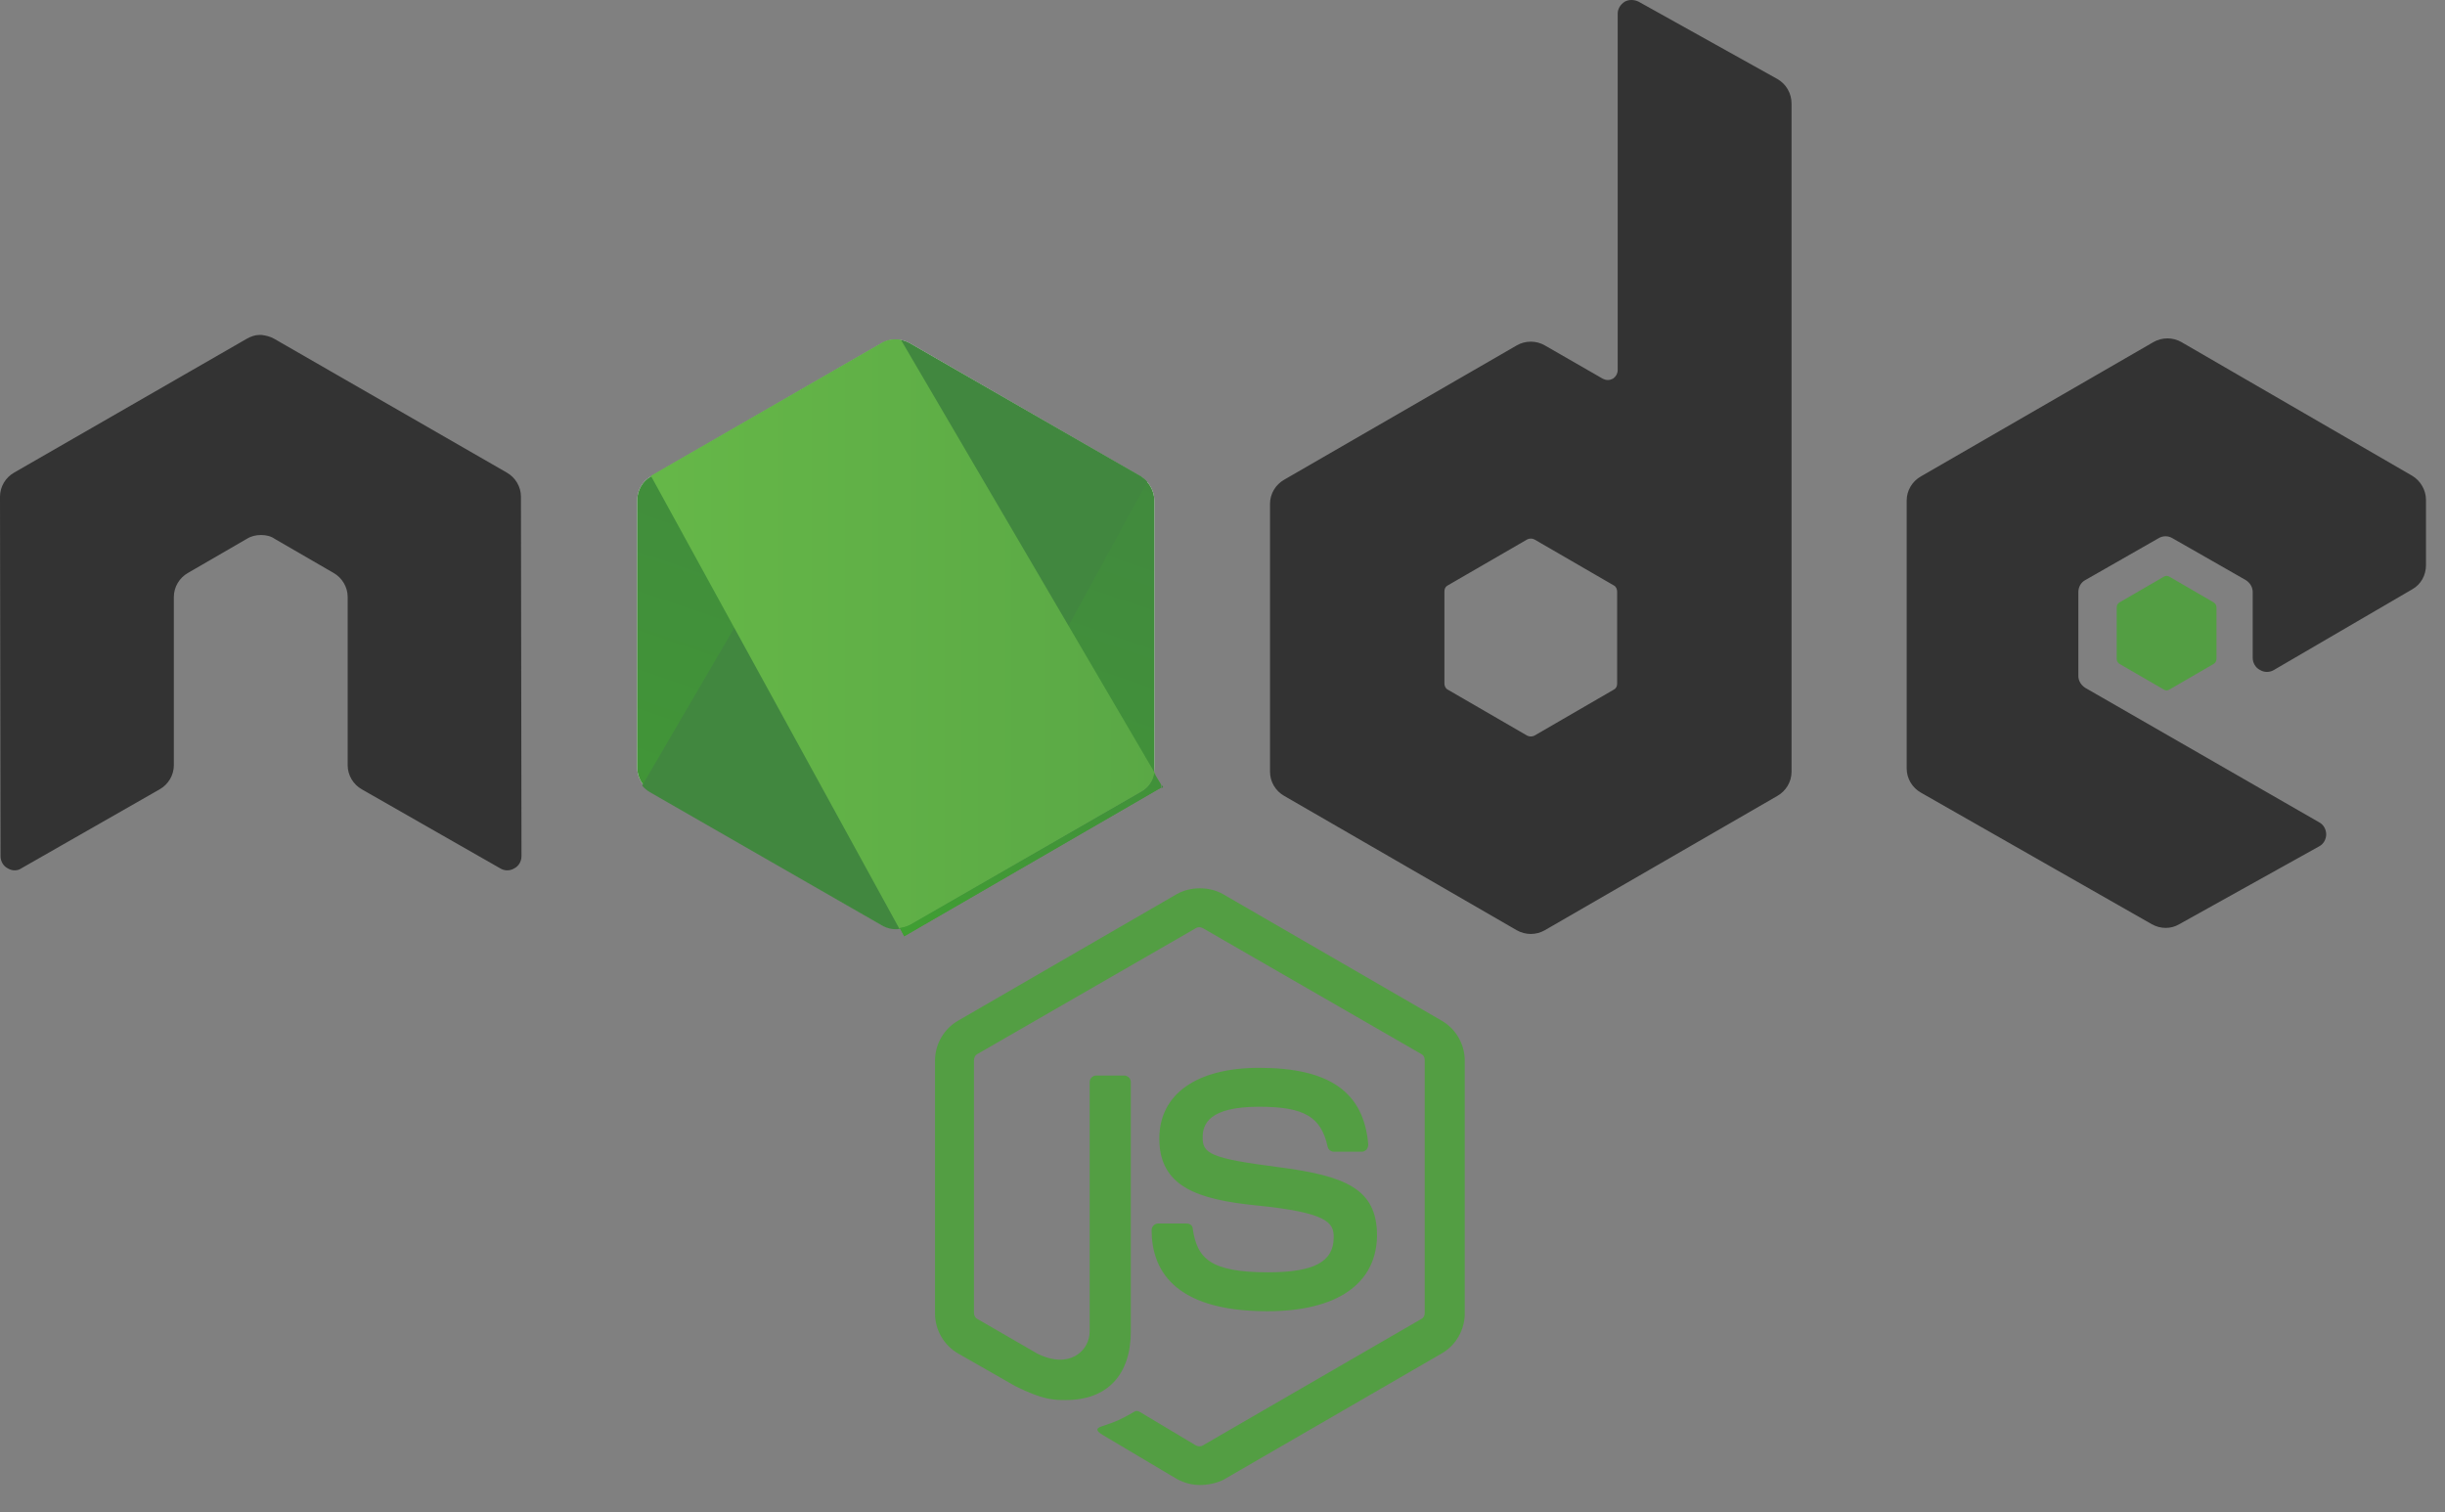 <svg xmlns="http://www.w3.org/2000/svg" width="76" height="47" viewBox="0 0 76 47" fill="none"><rect x="0" y="0" width="76" height="47" fill="#808080" stroke="none"/><path d="M37.297 46.159C37.042 46.159 36.803 46.091 36.581 45.972L34.314 44.626C33.974 44.438 34.144 44.37 34.246 44.336C34.706 44.182 34.792 44.148 35.269 43.876C35.32 43.842 35.388 43.859 35.439 43.893L37.178 44.932C37.246 44.966 37.331 44.966 37.383 44.932L44.184 40.996C44.252 40.962 44.286 40.894 44.286 40.809V32.954C44.286 32.868 44.252 32.8 44.184 32.766L37.383 28.847C37.314 28.813 37.229 28.813 37.178 28.847L30.377 32.766C30.309 32.8 30.275 32.886 30.275 32.954V40.809C30.275 40.877 30.309 40.962 30.377 40.996L32.235 42.07C33.241 42.581 33.871 41.984 33.871 41.388V33.635C33.871 33.533 33.956 33.431 34.076 33.431H34.945C35.047 33.431 35.15 33.516 35.15 33.635V41.388C35.15 42.734 34.417 43.518 33.138 43.518C32.746 43.518 32.44 43.518 31.57 43.092L29.78 42.07C29.337 41.814 29.064 41.337 29.064 40.826V32.971C29.064 32.46 29.337 31.982 29.78 31.727L36.581 27.791C37.008 27.552 37.587 27.552 38.013 27.791L44.814 31.727C45.258 31.982 45.53 32.46 45.53 32.971V40.826C45.53 41.337 45.258 41.814 44.814 42.07L38.013 46.006C37.792 46.108 37.536 46.159 37.297 46.159ZM39.394 40.758C36.411 40.758 35.797 39.395 35.797 38.236C35.797 38.133 35.883 38.031 36.002 38.031H36.888C36.99 38.031 37.076 38.099 37.076 38.202C37.212 39.105 37.604 39.548 39.411 39.548C40.843 39.548 41.457 39.224 41.457 38.457C41.457 38.014 41.286 37.691 39.053 37.469C37.195 37.282 36.036 36.873 36.036 35.39C36.036 34.01 37.195 33.192 39.138 33.192C41.32 33.192 42.394 33.942 42.531 35.578C42.531 35.629 42.513 35.68 42.479 35.731C42.445 35.765 42.394 35.799 42.343 35.799H41.456C41.371 35.799 41.286 35.731 41.269 35.646C41.065 34.709 40.536 34.402 39.138 34.402C37.57 34.402 37.383 34.947 37.383 35.356C37.383 35.85 37.604 36.004 39.718 36.276C41.814 36.549 42.803 36.941 42.803 38.406C42.786 39.906 41.559 40.758 39.394 40.758Z" fill="#539E43"></path><path d="M16.193 15.438C16.193 15.131 16.023 14.841 15.75 14.688L8.523 10.53C8.403 10.462 8.267 10.428 8.131 10.411H8.062C7.926 10.411 7.79 10.462 7.67 10.53L0.443 14.688C0.17 14.841 0 15.131 0 15.438L0.017 26.615C0.017 26.769 0.102 26.922 0.239 26.99C0.375 27.075 0.545 27.075 0.665 26.99L4.96 24.537C5.233 24.383 5.404 24.093 5.404 23.787V18.556C5.404 18.249 5.574 17.959 5.847 17.806L7.67 16.75C7.807 16.664 7.96 16.63 8.114 16.63C8.267 16.63 8.42 16.664 8.54 16.75L10.364 17.806C10.636 17.959 10.807 18.249 10.807 18.556V23.787C10.807 24.093 10.977 24.383 11.25 24.537L15.546 26.99C15.682 27.075 15.852 27.075 15.989 26.99C16.125 26.922 16.21 26.769 16.21 26.615L16.193 15.438ZM50.932 0.051C50.796 -0.017 50.625 -0.017 50.506 0.051C50.37 0.136 50.284 0.273 50.284 0.426V11.502C50.284 11.604 50.233 11.706 50.131 11.774C50.029 11.825 49.926 11.825 49.824 11.774L48.017 10.735C47.885 10.659 47.735 10.62 47.583 10.62C47.43 10.62 47.28 10.659 47.148 10.735L39.921 14.909C39.648 15.063 39.477 15.352 39.477 15.659V23.991C39.477 24.298 39.648 24.588 39.921 24.741L47.148 28.916C47.28 28.991 47.43 29.031 47.583 29.031C47.735 29.031 47.885 28.991 48.017 28.916L55.245 24.741C55.517 24.588 55.688 24.298 55.688 23.991V3.22C55.688 2.897 55.517 2.607 55.245 2.454L50.932 0.051ZM50.267 21.248C50.267 21.333 50.233 21.401 50.165 21.435L47.694 22.867C47.659 22.884 47.621 22.892 47.583 22.892C47.544 22.892 47.506 22.884 47.472 22.867L45 21.435C44.932 21.401 44.898 21.316 44.898 21.248V18.385C44.898 18.3 44.932 18.232 45 18.198L47.472 16.767C47.506 16.75 47.544 16.741 47.583 16.741C47.621 16.741 47.659 16.75 47.694 16.767L50.165 18.198C50.233 18.232 50.267 18.317 50.267 18.385V21.248ZM74.983 18.317C75.256 18.164 75.409 17.874 75.409 17.567V15.54C75.409 15.233 75.239 14.944 74.983 14.79L67.807 10.633C67.675 10.557 67.525 10.518 67.373 10.518C67.22 10.518 67.07 10.557 66.938 10.633L59.711 14.807C59.438 14.96 59.267 15.25 59.267 15.557V23.889C59.267 24.196 59.438 24.485 59.711 24.639L66.887 28.728C67.16 28.881 67.483 28.881 67.739 28.728L72.086 26.309C72.222 26.241 72.307 26.087 72.307 25.934C72.307 25.781 72.222 25.627 72.086 25.559L64.824 21.384C64.688 21.299 64.603 21.163 64.603 21.01V18.403C64.603 18.249 64.688 18.096 64.824 18.028L67.091 16.733C67.158 16.691 67.234 16.669 67.313 16.669C67.391 16.669 67.468 16.691 67.534 16.733L69.802 18.028C69.938 18.113 70.023 18.249 70.023 18.403V20.447C70.023 20.601 70.108 20.754 70.245 20.822C70.381 20.907 70.551 20.907 70.688 20.822L74.983 18.317Z" fill="#333333"></path><path d="M67.261 17.925C67.286 17.909 67.316 17.9 67.346 17.9C67.376 17.9 67.406 17.909 67.431 17.925L68.812 18.726C68.863 18.76 68.897 18.811 68.897 18.88V20.481C68.897 20.549 68.863 20.601 68.812 20.635L67.431 21.435C67.406 21.452 67.376 21.461 67.346 21.461C67.316 21.461 67.286 21.452 67.261 21.435L65.88 20.635C65.829 20.601 65.795 20.549 65.795 20.481V18.88C65.795 18.811 65.829 18.76 65.88 18.726L67.261 17.925Z" fill="#539E43"></path><path d="M28.278 10.668C28.146 10.593 27.996 10.553 27.844 10.553C27.691 10.553 27.541 10.593 27.409 10.668L20.233 14.809C19.96 14.962 19.807 15.252 19.807 15.558V23.856C19.807 24.163 19.977 24.453 20.233 24.606L27.409 28.747C27.541 28.822 27.691 28.862 27.844 28.862C27.996 28.862 28.146 28.822 28.278 28.747L35.455 24.606C35.727 24.453 35.881 24.163 35.881 23.856V15.558C35.881 15.252 35.71 14.962 35.455 14.809L28.278 10.668Z" fill="white"></path><path d="M28.278 10.668C28.146 10.593 27.996 10.553 27.844 10.553C27.691 10.553 27.541 10.593 27.409 10.668L20.233 14.809C19.96 14.962 19.807 15.252 19.807 15.558V23.856C19.807 24.163 19.977 24.453 20.233 24.606L27.409 28.747C27.541 28.822 27.691 28.862 27.844 28.862C27.996 28.862 28.146 28.822 28.278 28.747L35.455 24.606C35.727 24.453 35.881 24.163 35.881 23.856V15.558C35.881 15.252 35.71 14.962 35.455 14.809L28.278 10.668Z" fill="url(#paint0_linear_1554_5291)"></path><path d="M35.472 14.809L28.262 10.668C28.191 10.633 28.117 10.604 28.041 10.583L19.961 24.419C20.028 24.501 20.109 24.57 20.2 24.623L27.41 28.764C27.614 28.883 27.853 28.917 28.075 28.849L35.66 14.979C35.609 14.911 35.541 14.86 35.472 14.809Z" fill="url(#paint1_linear_1554_5291)"></path><path fill-rule="evenodd" clip-rule="evenodd" d="M35.488 24.604C35.693 24.485 35.846 24.28 35.914 24.059L28.005 10.564C27.8 10.53 27.579 10.547 27.392 10.666L20.232 14.79L27.954 28.864C28.066 28.846 28.175 28.811 28.278 28.762L35.488 24.604Z" fill="url(#paint2_linear_1554_5291)"></path><path fill-rule="evenodd" clip-rule="evenodd" d="M36.155 24.469L36.103 24.383V24.503L36.155 24.469Z" fill="url(#paint3_linear_1554_5291)"></path><path fill-rule="evenodd" clip-rule="evenodd" d="M35.488 24.604L28.294 28.745C28.193 28.797 28.084 28.831 27.971 28.847L28.107 29.103L36.084 24.486V24.383L35.88 24.042C35.846 24.281 35.693 24.485 35.488 24.604Z" fill="url(#paint4_linear_1554_5291)"></path><path fill-rule="evenodd" clip-rule="evenodd" d="M35.488 24.604L28.294 28.745C28.193 28.797 28.084 28.831 27.971 28.847L28.107 29.103L36.084 24.486V24.383L35.88 24.042C35.846 24.281 35.693 24.485 35.488 24.604Z" fill="url(#paint5_linear_1554_5291)"></path><defs><linearGradient id="paint0_linear_1554_5291" x1="51.42" y1="8.072" x2="38.023" y2="47.257" gradientUnits="userSpaceOnUse"><stop stop-color="#41873F"></stop><stop offset="0.329" stop-color="#418B3D"></stop><stop offset="0.635" stop-color="#419637"></stop><stop offset="0.932" stop-color="#3FA92D"></stop><stop offset="1" stop-color="#3FAE2A"></stop></linearGradient><linearGradient id="paint1_linear_1554_5291" x1="32.635" y1="25.465" x2="91.801" y2="-35.776" gradientUnits="userSpaceOnUse"><stop offset="0.138" stop-color="#41873F"></stop><stop offset="0.403" stop-color="#54A044"></stop><stop offset="0.714" stop-color="#66B848"></stop><stop offset="0.908" stop-color="#6CC04A"></stop></linearGradient><linearGradient id="paint2_linear_1554_5291" x1="-3.31" y1="23.078" x2="76.54" y2="23.078" gradientUnits="userSpaceOnUse"><stop offset="0.092" stop-color="#6CC04A"></stop><stop offset="0.286" stop-color="#66B848"></stop><stop offset="0.597" stop-color="#54A044"></stop><stop offset="0.862" stop-color="#41873F"></stop></linearGradient><linearGradient id="paint3_linear_1554_5291" x1="-7325.11" y1="16.714" x2="21.062" y2="16.714" gradientUnits="userSpaceOnUse"><stop offset="0.092" stop-color="#6CC04A"></stop><stop offset="0.286" stop-color="#66B848"></stop><stop offset="0.597" stop-color="#54A044"></stop><stop offset="0.862" stop-color="#41873F"></stop></linearGradient><linearGradient id="paint4_linear_1554_5291" x1="-78.321" y1="23.206" x2="76.011" y2="23.206" gradientUnits="userSpaceOnUse"><stop offset="0.092" stop-color="#6CC04A"></stop><stop offset="0.286" stop-color="#66B848"></stop><stop offset="0.597" stop-color="#54A044"></stop><stop offset="0.862" stop-color="#41873F"></stop></linearGradient><linearGradient id="paint5_linear_1554_5291" x1="38.568" y1="13.361" x2="34.364" y2="35.397" gradientUnits="userSpaceOnUse"><stop stop-color="#41873F"></stop><stop offset="0.329" stop-color="#418B3D"></stop><stop offset="0.635" stop-color="#419637"></stop><stop offset="0.932" stop-color="#3FA92D"></stop><stop offset="1" stop-color="#3FAE2A"></stop></linearGradient></defs></svg>